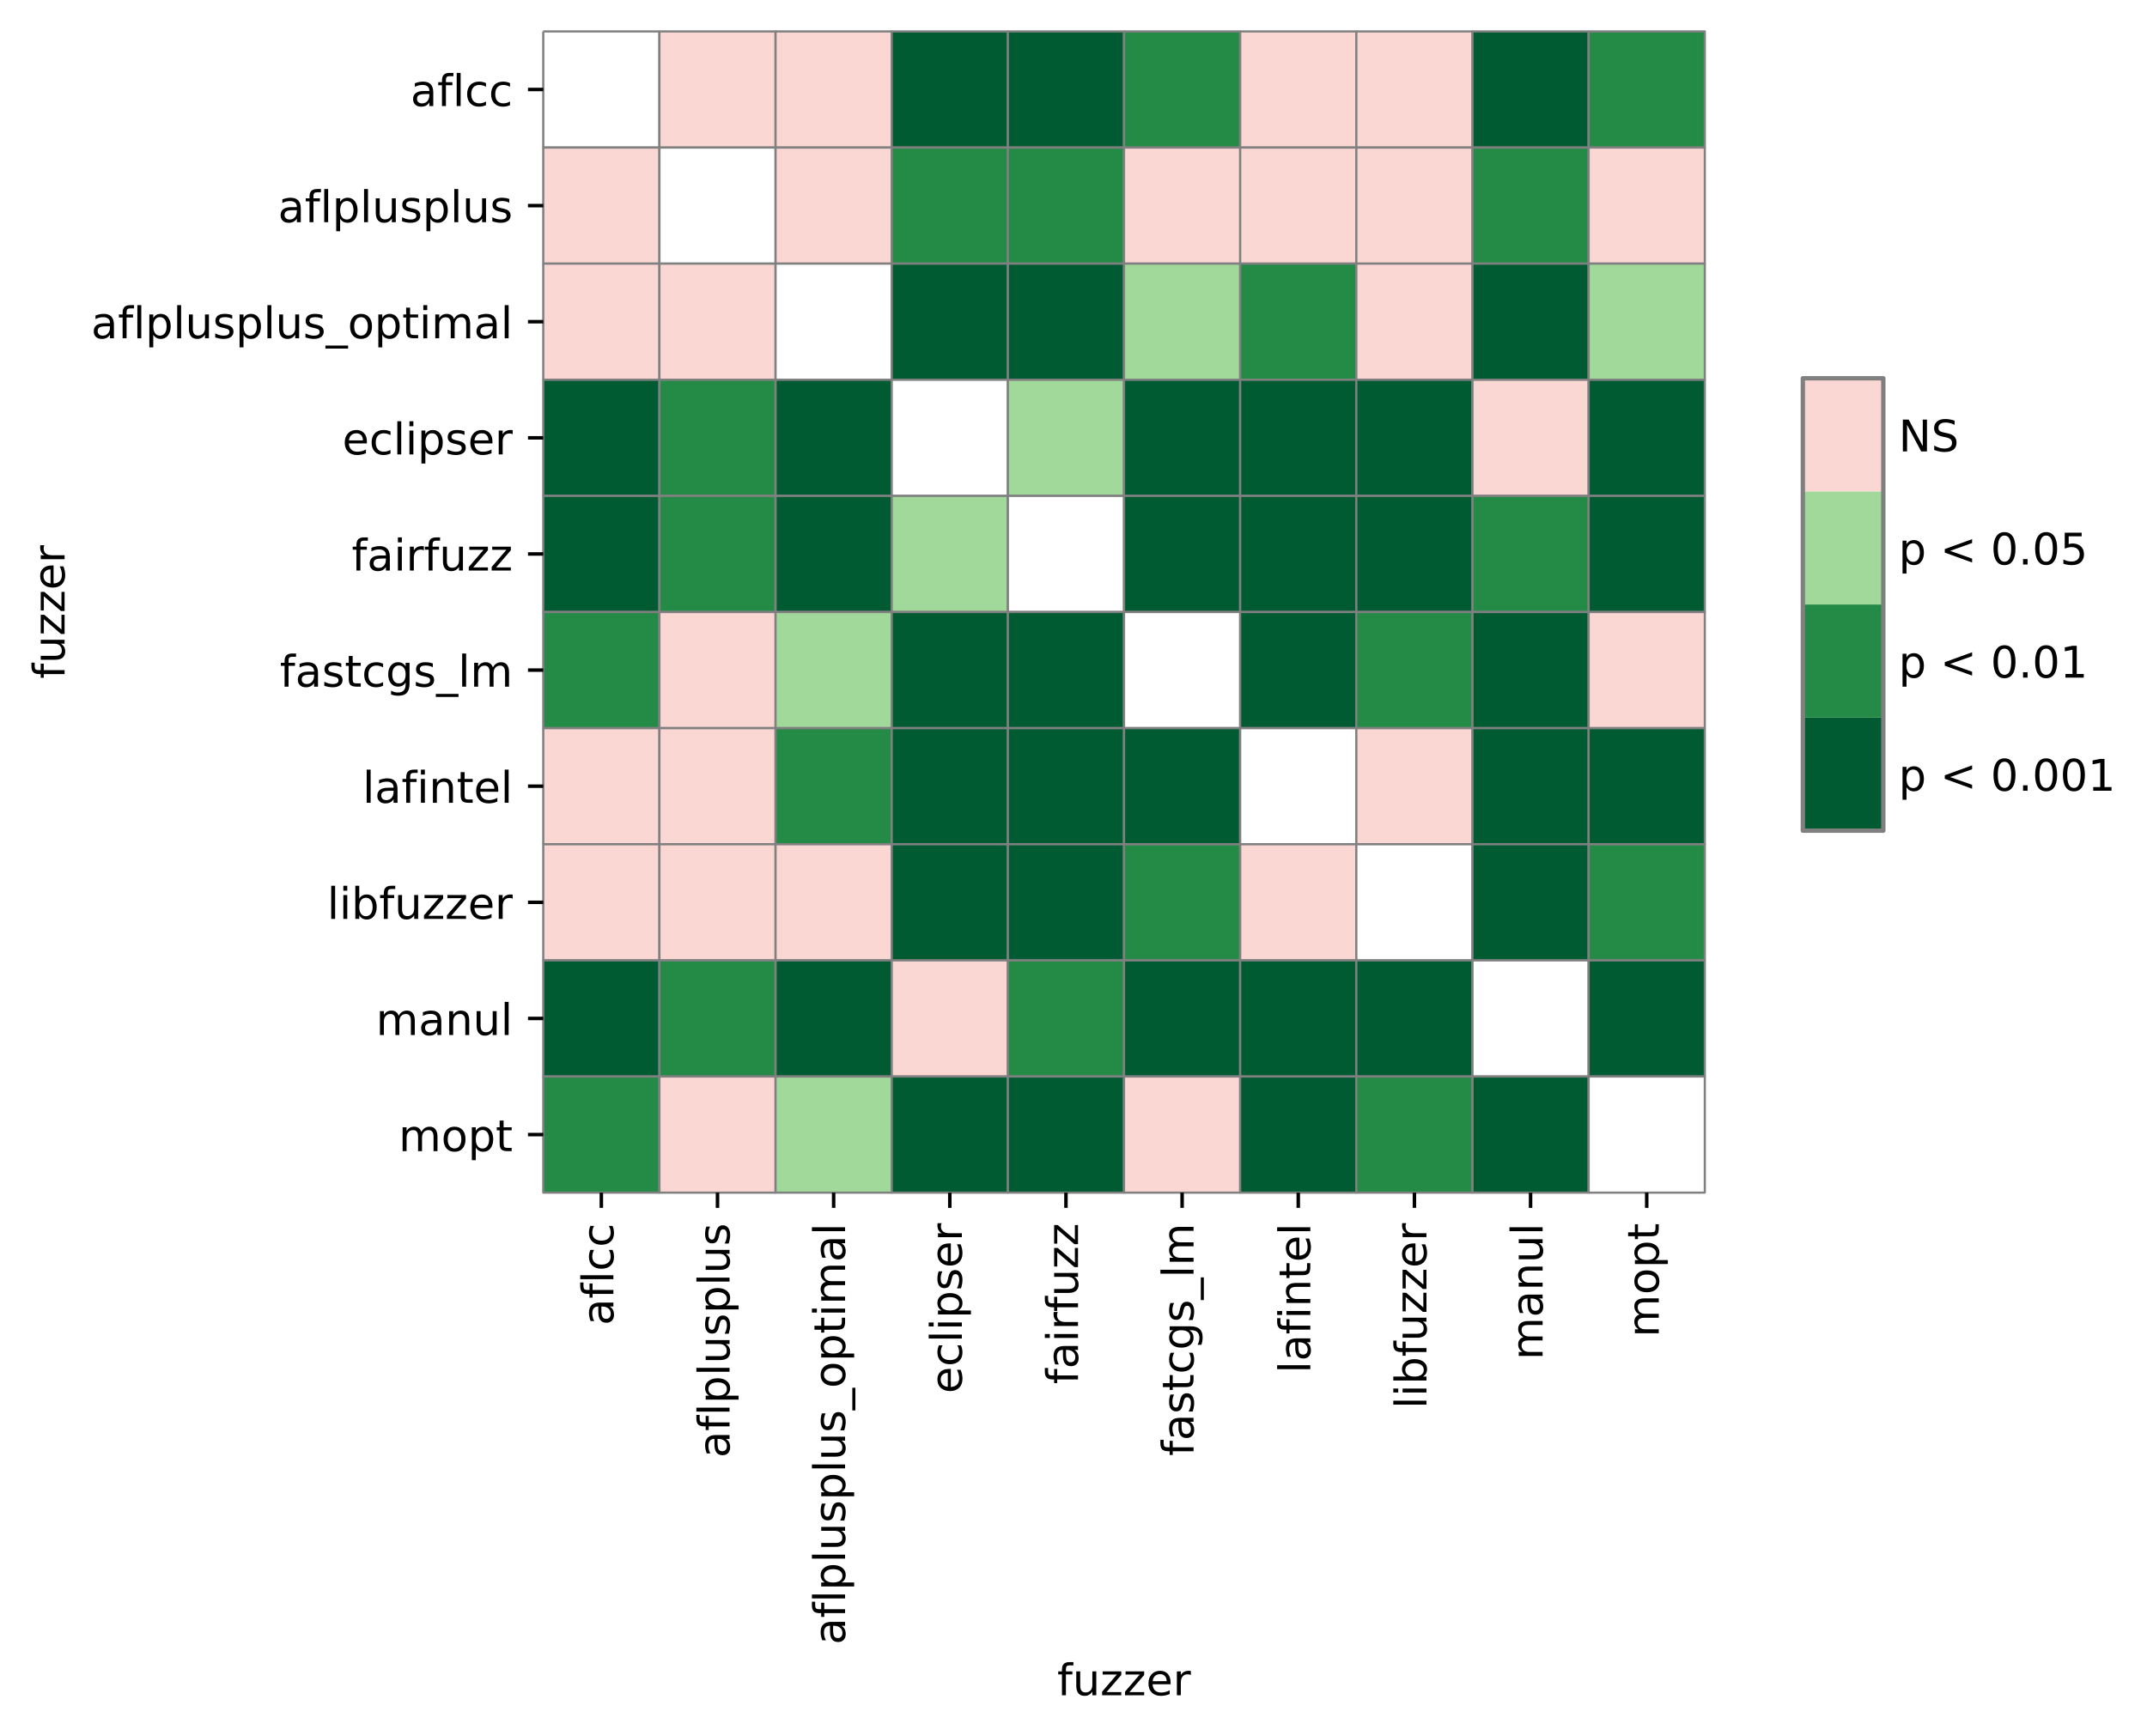 <?xml version="1.0" encoding="utf-8" standalone="no"?>
<!DOCTYPE svg PUBLIC "-//W3C//DTD SVG 1.1//EN"
  "http://www.w3.org/Graphics/SVG/1.1/DTD/svg11.dtd">
<!-- Created with matplotlib (https://matplotlib.org/) -->
<svg height="397.776pt" version="1.1" viewBox="0 0 491.885 397.776" width="491.885pt" xmlns="http://www.w3.org/2000/svg" xmlns:xlink="http://www.w3.org/1999/xlink">
 <defs>
  <style type="text/css">*{stroke-linecap:butt;stroke-linejoin:round;}</style>
 </defs>
 <g id="figure_1">
  <g id="patch_1">
   <path d="M 0 397.776 
L 491.885 397.776 
L 491.885 0 
L 0 0 
z
" style="fill:#ffffff;"/>
  </g>
  <g id="axes_1">
   <g id="patch_2">
    <path d="M 124.464 273.312 
L 390.576 273.312 
L 390.576 7.2 
L 124.464 7.2 
z
" style="fill:#ffffff;"/>
   </g>
   <g id="QuadMesh_1">
    <path d="M 124.464 7.2 
L 151.075 7.2 
L 151.075 33.811 
L 124.464 33.811 
L 124.464 7.2 
" style="fill:#ffffff;stroke:#808080;stroke-width:0.5;"/>
    <path d="M 151.075 7.2 
L 177.686 7.2 
L 177.686 33.811 
L 151.075 33.811 
L 151.075 7.2 
" style="fill:#fbd7d4;stroke:#808080;stroke-width:0.5;"/>
    <path d="M 177.686 7.2 
L 204.298 7.2 
L 204.298 33.811 
L 177.686 33.811 
L 177.686 7.2 
" style="fill:#fbd7d4;stroke:#808080;stroke-width:0.5;"/>
    <path d="M 204.298 7.2 
L 230.909 7.2 
L 230.909 33.811 
L 204.298 33.811 
L 204.298 7.2 
" style="fill:#005a32;stroke:#808080;stroke-width:0.5;"/>
    <path d="M 230.909 7.2 
L 257.52 7.2 
L 257.52 33.811 
L 230.909 33.811 
L 230.909 7.2 
" style="fill:#005a32;stroke:#808080;stroke-width:0.5;"/>
    <path d="M 257.52 7.2 
L 284.131 7.2 
L 284.131 33.811 
L 257.52 33.811 
L 257.52 7.2 
" style="fill:#238b45;stroke:#808080;stroke-width:0.5;"/>
    <path d="M 284.131 7.2 
L 310.742 7.2 
L 310.742 33.811 
L 284.131 33.811 
L 284.131 7.2 
" style="fill:#fbd7d4;stroke:#808080;stroke-width:0.5;"/>
    <path d="M 310.742 7.2 
L 337.354 7.2 
L 337.354 33.811 
L 310.742 33.811 
L 310.742 7.2 
" style="fill:#fbd7d4;stroke:#808080;stroke-width:0.5;"/>
    <path d="M 337.354 7.2 
L 363.965 7.2 
L 363.965 33.811 
L 337.354 33.811 
L 337.354 7.2 
" style="fill:#005a32;stroke:#808080;stroke-width:0.5;"/>
    <path d="M 363.965 7.2 
L 390.576 7.2 
L 390.576 33.811 
L 363.965 33.811 
L 363.965 7.2 
" style="fill:#238b45;stroke:#808080;stroke-width:0.5;"/>
    <path d="M 124.464 33.811 
L 151.075 33.811 
L 151.075 60.422 
L 124.464 60.422 
L 124.464 33.811 
" style="fill:#fbd7d4;stroke:#808080;stroke-width:0.5;"/>
    <path d="M 151.075 33.811 
L 177.686 33.811 
L 177.686 60.422 
L 151.075 60.422 
L 151.075 33.811 
" style="fill:#ffffff;stroke:#808080;stroke-width:0.5;"/>
    <path d="M 177.686 33.811 
L 204.298 33.811 
L 204.298 60.422 
L 177.686 60.422 
L 177.686 33.811 
" style="fill:#fbd7d4;stroke:#808080;stroke-width:0.5;"/>
    <path d="M 204.298 33.811 
L 230.909 33.811 
L 230.909 60.422 
L 204.298 60.422 
L 204.298 33.811 
" style="fill:#238b45;stroke:#808080;stroke-width:0.5;"/>
    <path d="M 230.909 33.811 
L 257.52 33.811 
L 257.52 60.422 
L 230.909 60.422 
L 230.909 33.811 
" style="fill:#238b45;stroke:#808080;stroke-width:0.5;"/>
    <path d="M 257.52 33.811 
L 284.131 33.811 
L 284.131 60.422 
L 257.52 60.422 
L 257.52 33.811 
" style="fill:#fbd7d4;stroke:#808080;stroke-width:0.5;"/>
    <path d="M 284.131 33.811 
L 310.742 33.811 
L 310.742 60.422 
L 284.131 60.422 
L 284.131 33.811 
" style="fill:#fbd7d4;stroke:#808080;stroke-width:0.5;"/>
    <path d="M 310.742 33.811 
L 337.354 33.811 
L 337.354 60.422 
L 310.742 60.422 
L 310.742 33.811 
" style="fill:#fbd7d4;stroke:#808080;stroke-width:0.5;"/>
    <path d="M 337.354 33.811 
L 363.965 33.811 
L 363.965 60.422 
L 337.354 60.422 
L 337.354 33.811 
" style="fill:#238b45;stroke:#808080;stroke-width:0.5;"/>
    <path d="M 363.965 33.811 
L 390.576 33.811 
L 390.576 60.422 
L 363.965 60.422 
L 363.965 33.811 
" style="fill:#fbd7d4;stroke:#808080;stroke-width:0.5;"/>
    <path d="M 124.464 60.422 
L 151.075 60.422 
L 151.075 87.034 
L 124.464 87.034 
L 124.464 60.422 
" style="fill:#fbd7d4;stroke:#808080;stroke-width:0.5;"/>
    <path d="M 151.075 60.422 
L 177.686 60.422 
L 177.686 87.034 
L 151.075 87.034 
L 151.075 60.422 
" style="fill:#fbd7d4;stroke:#808080;stroke-width:0.5;"/>
    <path d="M 177.686 60.422 
L 204.298 60.422 
L 204.298 87.034 
L 177.686 87.034 
L 177.686 60.422 
" style="fill:#ffffff;stroke:#808080;stroke-width:0.5;"/>
    <path d="M 204.298 60.422 
L 230.909 60.422 
L 230.909 87.034 
L 204.298 87.034 
L 204.298 60.422 
" style="fill:#005a32;stroke:#808080;stroke-width:0.5;"/>
    <path d="M 230.909 60.422 
L 257.52 60.422 
L 257.52 87.034 
L 230.909 87.034 
L 230.909 60.422 
" style="fill:#005a32;stroke:#808080;stroke-width:0.5;"/>
    <path d="M 257.52 60.422 
L 284.131 60.422 
L 284.131 87.034 
L 257.52 87.034 
L 257.52 60.422 
" style="fill:#a1d99b;stroke:#808080;stroke-width:0.5;"/>
    <path d="M 284.131 60.422 
L 310.742 60.422 
L 310.742 87.034 
L 284.131 87.034 
L 284.131 60.422 
" style="fill:#238b45;stroke:#808080;stroke-width:0.5;"/>
    <path d="M 310.742 60.422 
L 337.354 60.422 
L 337.354 87.034 
L 310.742 87.034 
L 310.742 60.422 
" style="fill:#fbd7d4;stroke:#808080;stroke-width:0.5;"/>
    <path d="M 337.354 60.422 
L 363.965 60.422 
L 363.965 87.034 
L 337.354 87.034 
L 337.354 60.422 
" style="fill:#005a32;stroke:#808080;stroke-width:0.5;"/>
    <path d="M 363.965 60.422 
L 390.576 60.422 
L 390.576 87.034 
L 363.965 87.034 
L 363.965 60.422 
" style="fill:#a1d99b;stroke:#808080;stroke-width:0.5;"/>
    <path d="M 124.464 87.034 
L 151.075 87.034 
L 151.075 113.645 
L 124.464 113.645 
L 124.464 87.034 
" style="fill:#005a32;stroke:#808080;stroke-width:0.5;"/>
    <path d="M 151.075 87.034 
L 177.686 87.034 
L 177.686 113.645 
L 151.075 113.645 
L 151.075 87.034 
" style="fill:#238b45;stroke:#808080;stroke-width:0.5;"/>
    <path d="M 177.686 87.034 
L 204.298 87.034 
L 204.298 113.645 
L 177.686 113.645 
L 177.686 87.034 
" style="fill:#005a32;stroke:#808080;stroke-width:0.5;"/>
    <path d="M 204.298 87.034 
L 230.909 87.034 
L 230.909 113.645 
L 204.298 113.645 
L 204.298 87.034 
" style="fill:#ffffff;stroke:#808080;stroke-width:0.5;"/>
    <path d="M 230.909 87.034 
L 257.52 87.034 
L 257.52 113.645 
L 230.909 113.645 
L 230.909 87.034 
" style="fill:#a1d99b;stroke:#808080;stroke-width:0.5;"/>
    <path d="M 257.52 87.034 
L 284.131 87.034 
L 284.131 113.645 
L 257.52 113.645 
L 257.52 87.034 
" style="fill:#005a32;stroke:#808080;stroke-width:0.5;"/>
    <path d="M 284.131 87.034 
L 310.742 87.034 
L 310.742 113.645 
L 284.131 113.645 
L 284.131 87.034 
" style="fill:#005a32;stroke:#808080;stroke-width:0.5;"/>
    <path d="M 310.742 87.034 
L 337.354 87.034 
L 337.354 113.645 
L 310.742 113.645 
L 310.742 87.034 
" style="fill:#005a32;stroke:#808080;stroke-width:0.5;"/>
    <path d="M 337.354 87.034 
L 363.965 87.034 
L 363.965 113.645 
L 337.354 113.645 
L 337.354 87.034 
" style="fill:#fbd7d4;stroke:#808080;stroke-width:0.5;"/>
    <path d="M 363.965 87.034 
L 390.576 87.034 
L 390.576 113.645 
L 363.965 113.645 
L 363.965 87.034 
" style="fill:#005a32;stroke:#808080;stroke-width:0.5;"/>
    <path d="M 124.464 113.645 
L 151.075 113.645 
L 151.075 140.256 
L 124.464 140.256 
L 124.464 113.645 
" style="fill:#005a32;stroke:#808080;stroke-width:0.5;"/>
    <path d="M 151.075 113.645 
L 177.686 113.645 
L 177.686 140.256 
L 151.075 140.256 
L 151.075 113.645 
" style="fill:#238b45;stroke:#808080;stroke-width:0.5;"/>
    <path d="M 177.686 113.645 
L 204.298 113.645 
L 204.298 140.256 
L 177.686 140.256 
L 177.686 113.645 
" style="fill:#005a32;stroke:#808080;stroke-width:0.5;"/>
    <path d="M 204.298 113.645 
L 230.909 113.645 
L 230.909 140.256 
L 204.298 140.256 
L 204.298 113.645 
" style="fill:#a1d99b;stroke:#808080;stroke-width:0.5;"/>
    <path d="M 230.909 113.645 
L 257.52 113.645 
L 257.52 140.256 
L 230.909 140.256 
L 230.909 113.645 
" style="fill:#ffffff;stroke:#808080;stroke-width:0.5;"/>
    <path d="M 257.52 113.645 
L 284.131 113.645 
L 284.131 140.256 
L 257.52 140.256 
L 257.52 113.645 
" style="fill:#005a32;stroke:#808080;stroke-width:0.5;"/>
    <path d="M 284.131 113.645 
L 310.742 113.645 
L 310.742 140.256 
L 284.131 140.256 
L 284.131 113.645 
" style="fill:#005a32;stroke:#808080;stroke-width:0.5;"/>
    <path d="M 310.742 113.645 
L 337.354 113.645 
L 337.354 140.256 
L 310.742 140.256 
L 310.742 113.645 
" style="fill:#005a32;stroke:#808080;stroke-width:0.5;"/>
    <path d="M 337.354 113.645 
L 363.965 113.645 
L 363.965 140.256 
L 337.354 140.256 
L 337.354 113.645 
" style="fill:#238b45;stroke:#808080;stroke-width:0.5;"/>
    <path d="M 363.965 113.645 
L 390.576 113.645 
L 390.576 140.256 
L 363.965 140.256 
L 363.965 113.645 
" style="fill:#005a32;stroke:#808080;stroke-width:0.5;"/>
    <path d="M 124.464 140.256 
L 151.075 140.256 
L 151.075 166.867 
L 124.464 166.867 
L 124.464 140.256 
" style="fill:#238b45;stroke:#808080;stroke-width:0.5;"/>
    <path d="M 151.075 140.256 
L 177.686 140.256 
L 177.686 166.867 
L 151.075 166.867 
L 151.075 140.256 
" style="fill:#fbd7d4;stroke:#808080;stroke-width:0.5;"/>
    <path d="M 177.686 140.256 
L 204.298 140.256 
L 204.298 166.867 
L 177.686 166.867 
L 177.686 140.256 
" style="fill:#a1d99b;stroke:#808080;stroke-width:0.5;"/>
    <path d="M 204.298 140.256 
L 230.909 140.256 
L 230.909 166.867 
L 204.298 166.867 
L 204.298 140.256 
" style="fill:#005a32;stroke:#808080;stroke-width:0.5;"/>
    <path d="M 230.909 140.256 
L 257.52 140.256 
L 257.52 166.867 
L 230.909 166.867 
L 230.909 140.256 
" style="fill:#005a32;stroke:#808080;stroke-width:0.5;"/>
    <path d="M 257.52 140.256 
L 284.131 140.256 
L 284.131 166.867 
L 257.52 166.867 
L 257.52 140.256 
" style="fill:#ffffff;stroke:#808080;stroke-width:0.5;"/>
    <path d="M 284.131 140.256 
L 310.742 140.256 
L 310.742 166.867 
L 284.131 166.867 
L 284.131 140.256 
" style="fill:#005a32;stroke:#808080;stroke-width:0.5;"/>
    <path d="M 310.742 140.256 
L 337.354 140.256 
L 337.354 166.867 
L 310.742 166.867 
L 310.742 140.256 
" style="fill:#238b45;stroke:#808080;stroke-width:0.5;"/>
    <path d="M 337.354 140.256 
L 363.965 140.256 
L 363.965 166.867 
L 337.354 166.867 
L 337.354 140.256 
" style="fill:#005a32;stroke:#808080;stroke-width:0.5;"/>
    <path d="M 363.965 140.256 
L 390.576 140.256 
L 390.576 166.867 
L 363.965 166.867 
L 363.965 140.256 
" style="fill:#fbd7d4;stroke:#808080;stroke-width:0.5;"/>
    <path d="M 124.464 166.867 
L 151.075 166.867 
L 151.075 193.478 
L 124.464 193.478 
L 124.464 166.867 
" style="fill:#fbd7d4;stroke:#808080;stroke-width:0.5;"/>
    <path d="M 151.075 166.867 
L 177.686 166.867 
L 177.686 193.478 
L 151.075 193.478 
L 151.075 166.867 
" style="fill:#fbd7d4;stroke:#808080;stroke-width:0.5;"/>
    <path d="M 177.686 166.867 
L 204.298 166.867 
L 204.298 193.478 
L 177.686 193.478 
L 177.686 166.867 
" style="fill:#238b45;stroke:#808080;stroke-width:0.5;"/>
    <path d="M 204.298 166.867 
L 230.909 166.867 
L 230.909 193.478 
L 204.298 193.478 
L 204.298 166.867 
" style="fill:#005a32;stroke:#808080;stroke-width:0.5;"/>
    <path d="M 230.909 166.867 
L 257.52 166.867 
L 257.52 193.478 
L 230.909 193.478 
L 230.909 166.867 
" style="fill:#005a32;stroke:#808080;stroke-width:0.5;"/>
    <path d="M 257.52 166.867 
L 284.131 166.867 
L 284.131 193.478 
L 257.52 193.478 
L 257.52 166.867 
" style="fill:#005a32;stroke:#808080;stroke-width:0.5;"/>
    <path d="M 284.131 166.867 
L 310.742 166.867 
L 310.742 193.478 
L 284.131 193.478 
L 284.131 166.867 
" style="fill:#ffffff;stroke:#808080;stroke-width:0.5;"/>
    <path d="M 310.742 166.867 
L 337.354 166.867 
L 337.354 193.478 
L 310.742 193.478 
L 310.742 166.867 
" style="fill:#fbd7d4;stroke:#808080;stroke-width:0.5;"/>
    <path d="M 337.354 166.867 
L 363.965 166.867 
L 363.965 193.478 
L 337.354 193.478 
L 337.354 166.867 
" style="fill:#005a32;stroke:#808080;stroke-width:0.5;"/>
    <path d="M 363.965 166.867 
L 390.576 166.867 
L 390.576 193.478 
L 363.965 193.478 
L 363.965 166.867 
" style="fill:#005a32;stroke:#808080;stroke-width:0.5;"/>
    <path d="M 124.464 193.478 
L 151.075 193.478 
L 151.075 220.09 
L 124.464 220.09 
L 124.464 193.478 
" style="fill:#fbd7d4;stroke:#808080;stroke-width:0.5;"/>
    <path d="M 151.075 193.478 
L 177.686 193.478 
L 177.686 220.09 
L 151.075 220.09 
L 151.075 193.478 
" style="fill:#fbd7d4;stroke:#808080;stroke-width:0.5;"/>
    <path d="M 177.686 193.478 
L 204.298 193.478 
L 204.298 220.09 
L 177.686 220.09 
L 177.686 193.478 
" style="fill:#fbd7d4;stroke:#808080;stroke-width:0.5;"/>
    <path d="M 204.298 193.478 
L 230.909 193.478 
L 230.909 220.09 
L 204.298 220.09 
L 204.298 193.478 
" style="fill:#005a32;stroke:#808080;stroke-width:0.5;"/>
    <path d="M 230.909 193.478 
L 257.52 193.478 
L 257.52 220.09 
L 230.909 220.09 
L 230.909 193.478 
" style="fill:#005a32;stroke:#808080;stroke-width:0.5;"/>
    <path d="M 257.52 193.478 
L 284.131 193.478 
L 284.131 220.09 
L 257.52 220.09 
L 257.52 193.478 
" style="fill:#238b45;stroke:#808080;stroke-width:0.5;"/>
    <path d="M 284.131 193.478 
L 310.742 193.478 
L 310.742 220.09 
L 284.131 220.09 
L 284.131 193.478 
" style="fill:#fbd7d4;stroke:#808080;stroke-width:0.5;"/>
    <path d="M 310.742 193.478 
L 337.354 193.478 
L 337.354 220.09 
L 310.742 220.09 
L 310.742 193.478 
" style="fill:#ffffff;stroke:#808080;stroke-width:0.5;"/>
    <path d="M 337.354 193.478 
L 363.965 193.478 
L 363.965 220.09 
L 337.354 220.09 
L 337.354 193.478 
" style="fill:#005a32;stroke:#808080;stroke-width:0.5;"/>
    <path d="M 363.965 193.478 
L 390.576 193.478 
L 390.576 220.09 
L 363.965 220.09 
L 363.965 193.478 
" style="fill:#238b45;stroke:#808080;stroke-width:0.5;"/>
    <path d="M 124.464 220.09 
L 151.075 220.09 
L 151.075 246.701 
L 124.464 246.701 
L 124.464 220.09 
" style="fill:#005a32;stroke:#808080;stroke-width:0.5;"/>
    <path d="M 151.075 220.09 
L 177.686 220.09 
L 177.686 246.701 
L 151.075 246.701 
L 151.075 220.09 
" style="fill:#238b45;stroke:#808080;stroke-width:0.5;"/>
    <path d="M 177.686 220.09 
L 204.298 220.09 
L 204.298 246.701 
L 177.686 246.701 
L 177.686 220.09 
" style="fill:#005a32;stroke:#808080;stroke-width:0.5;"/>
    <path d="M 204.298 220.09 
L 230.909 220.09 
L 230.909 246.701 
L 204.298 246.701 
L 204.298 220.09 
" style="fill:#fbd7d4;stroke:#808080;stroke-width:0.5;"/>
    <path d="M 230.909 220.09 
L 257.52 220.09 
L 257.52 246.701 
L 230.909 246.701 
L 230.909 220.09 
" style="fill:#238b45;stroke:#808080;stroke-width:0.5;"/>
    <path d="M 257.52 220.09 
L 284.131 220.09 
L 284.131 246.701 
L 257.52 246.701 
L 257.52 220.09 
" style="fill:#005a32;stroke:#808080;stroke-width:0.5;"/>
    <path d="M 284.131 220.09 
L 310.742 220.09 
L 310.742 246.701 
L 284.131 246.701 
L 284.131 220.09 
" style="fill:#005a32;stroke:#808080;stroke-width:0.5;"/>
    <path d="M 310.742 220.09 
L 337.354 220.09 
L 337.354 246.701 
L 310.742 246.701 
L 310.742 220.09 
" style="fill:#005a32;stroke:#808080;stroke-width:0.5;"/>
    <path d="M 337.354 220.09 
L 363.965 220.09 
L 363.965 246.701 
L 337.354 246.701 
L 337.354 220.09 
" style="fill:#ffffff;stroke:#808080;stroke-width:0.5;"/>
    <path d="M 363.965 220.09 
L 390.576 220.09 
L 390.576 246.701 
L 363.965 246.701 
L 363.965 220.09 
" style="fill:#005a32;stroke:#808080;stroke-width:0.5;"/>
    <path d="M 124.464 246.701 
L 151.075 246.701 
L 151.075 273.312 
L 124.464 273.312 
L 124.464 246.701 
" style="fill:#238b45;stroke:#808080;stroke-width:0.5;"/>
    <path d="M 151.075 246.701 
L 177.686 246.701 
L 177.686 273.312 
L 151.075 273.312 
L 151.075 246.701 
" style="fill:#fbd7d4;stroke:#808080;stroke-width:0.5;"/>
    <path d="M 177.686 246.701 
L 204.298 246.701 
L 204.298 273.312 
L 177.686 273.312 
L 177.686 246.701 
" style="fill:#a1d99b;stroke:#808080;stroke-width:0.5;"/>
    <path d="M 204.298 246.701 
L 230.909 246.701 
L 230.909 273.312 
L 204.298 273.312 
L 204.298 246.701 
" style="fill:#005a32;stroke:#808080;stroke-width:0.5;"/>
    <path d="M 230.909 246.701 
L 257.52 246.701 
L 257.52 273.312 
L 230.909 273.312 
L 230.909 246.701 
" style="fill:#005a32;stroke:#808080;stroke-width:0.5;"/>
    <path d="M 257.52 246.701 
L 284.131 246.701 
L 284.131 273.312 
L 257.52 273.312 
L 257.52 246.701 
" style="fill:#fbd7d4;stroke:#808080;stroke-width:0.5;"/>
    <path d="M 284.131 246.701 
L 310.742 246.701 
L 310.742 273.312 
L 284.131 273.312 
L 284.131 246.701 
" style="fill:#005a32;stroke:#808080;stroke-width:0.5;"/>
    <path d="M 310.742 246.701 
L 337.354 246.701 
L 337.354 273.312 
L 310.742 273.312 
L 310.742 246.701 
" style="fill:#238b45;stroke:#808080;stroke-width:0.5;"/>
    <path d="M 337.354 246.701 
L 363.965 246.701 
L 363.965 273.312 
L 337.354 273.312 
L 337.354 246.701 
" style="fill:#005a32;stroke:#808080;stroke-width:0.5;"/>
    <path d="M 363.965 246.701 
L 390.576 246.701 
L 390.576 273.312 
L 363.965 273.312 
L 363.965 246.701 
" style="fill:#ffffff;stroke:#808080;stroke-width:0.5;"/>
   </g>
   <g id="matplotlib.axis_1">
    <g id="xtick_1">
     <g id="line2d_1">
      <defs>
       <path d="M 0 0 
L 0 3.5 
" id="m77eb8ccab7" style="stroke:#000000;stroke-width:0.8;"/>
      </defs>
      <g>
       <use style="stroke:#000000;stroke-width:0.8;" x="137.77" xlink:href="#m77eb8ccab7" y="273.312"/>
      </g>
     </g>
     <g id="text_1">
      <!-- aflcc -->
      <g transform="translate(140.529 303.735)rotate(-90)scale(0.1 -0.1)">
       <defs>
        <path d="M 34.281 27.484 
Q 23.391 27.484 19.188 25 
Q 14.984 22.516 14.984 16.5 
Q 14.984 11.719 18.141 8.906 
Q 21.297 6.109 26.703 6.109 
Q 34.188 6.109 38.703 11.406 
Q 43.219 16.703 43.219 25.484 
L 43.219 27.484 
z
M 52.203 31.203 
L 52.203 0 
L 43.219 0 
L 43.219 8.297 
Q 40.141 3.328 35.547 0.953 
Q 30.953 -1.422 24.312 -1.422 
Q 15.922 -1.422 10.953 3.297 
Q 6 8.016 6 15.922 
Q 6 25.141 12.172 29.828 
Q 18.359 34.516 30.609 34.516 
L 43.219 34.516 
L 43.219 35.406 
Q 43.219 41.609 39.141 45 
Q 35.062 48.391 27.688 48.391 
Q 23 48.391 18.547 47.266 
Q 14.109 46.141 10.016 43.891 
L 10.016 52.203 
Q 14.938 54.109 19.578 55.047 
Q 24.219 56 28.609 56 
Q 40.484 56 46.344 49.844 
Q 52.203 43.703 52.203 31.203 
z
" id="DejaVuSans-97"/>
        <path d="M 37.109 75.984 
L 37.109 68.5 
L 28.516 68.5 
Q 23.688 68.5 21.797 66.547 
Q 19.922 64.594 19.922 59.516 
L 19.922 54.688 
L 34.719 54.688 
L 34.719 47.703 
L 19.922 47.703 
L 19.922 0 
L 10.891 0 
L 10.891 47.703 
L 2.297 47.703 
L 2.297 54.688 
L 10.891 54.688 
L 10.891 58.5 
Q 10.891 67.625 15.141 71.797 
Q 19.391 75.984 28.609 75.984 
z
" id="DejaVuSans-102"/>
        <path d="M 9.422 75.984 
L 18.406 75.984 
L 18.406 0 
L 9.422 0 
z
" id="DejaVuSans-108"/>
        <path d="M 48.781 52.594 
L 48.781 44.188 
Q 44.969 46.297 41.141 47.344 
Q 37.312 48.391 33.406 48.391 
Q 24.656 48.391 19.812 42.844 
Q 14.984 37.312 14.984 27.297 
Q 14.984 17.281 19.812 11.734 
Q 24.656 6.203 33.406 6.203 
Q 37.312 6.203 41.141 7.25 
Q 44.969 8.297 48.781 10.406 
L 48.781 2.094 
Q 45.016 0.344 40.984 -0.531 
Q 36.969 -1.422 32.422 -1.422 
Q 20.062 -1.422 12.781 6.344 
Q 5.516 14.109 5.516 27.297 
Q 5.516 40.672 12.859 48.328 
Q 20.219 56 33.016 56 
Q 37.156 56 41.109 55.141 
Q 45.062 54.297 48.781 52.594 
z
" id="DejaVuSans-99"/>
       </defs>
       <use xlink:href="#DejaVuSans-97"/>
       <use x="61.279" xlink:href="#DejaVuSans-102"/>
       <use x="96.484" xlink:href="#DejaVuSans-108"/>
       <use x="124.268" xlink:href="#DejaVuSans-99"/>
       <use x="179.248" xlink:href="#DejaVuSans-99"/>
      </g>
     </g>
    </g>
    <g id="xtick_2">
     <g id="line2d_2">
      <g>
       <use style="stroke:#000000;stroke-width:0.8;" x="164.381" xlink:href="#m77eb8ccab7" y="273.312"/>
      </g>
     </g>
     <g id="text_2">
      <!-- aflplusplus -->
      <g transform="translate(167.14 334.085)rotate(-90)scale(0.1 -0.1)">
       <defs>
        <path d="M 18.109 8.203 
L 18.109 -20.797 
L 9.078 -20.797 
L 9.078 54.688 
L 18.109 54.688 
L 18.109 46.391 
Q 20.953 51.266 25.266 53.625 
Q 29.594 56 35.594 56 
Q 45.562 56 51.781 48.094 
Q 58.016 40.188 58.016 27.297 
Q 58.016 14.406 51.781 6.484 
Q 45.562 -1.422 35.594 -1.422 
Q 29.594 -1.422 25.266 0.953 
Q 20.953 3.328 18.109 8.203 
z
M 48.688 27.297 
Q 48.688 37.203 44.609 42.844 
Q 40.531 48.484 33.406 48.484 
Q 26.266 48.484 22.188 42.844 
Q 18.109 37.203 18.109 27.297 
Q 18.109 17.391 22.188 11.75 
Q 26.266 6.109 33.406 6.109 
Q 40.531 6.109 44.609 11.75 
Q 48.688 17.391 48.688 27.297 
z
" id="DejaVuSans-112"/>
        <path d="M 8.5 21.578 
L 8.5 54.688 
L 17.484 54.688 
L 17.484 21.922 
Q 17.484 14.156 20.5 10.266 
Q 23.531 6.391 29.594 6.391 
Q 36.859 6.391 41.078 11.031 
Q 45.312 15.672 45.312 23.688 
L 45.312 54.688 
L 54.297 54.688 
L 54.297 0 
L 45.312 0 
L 45.312 8.406 
Q 42.047 3.422 37.719 1 
Q 33.406 -1.422 27.688 -1.422 
Q 18.266 -1.422 13.375 4.438 
Q 8.5 10.297 8.5 21.578 
z
M 31.109 56 
z
" id="DejaVuSans-117"/>
        <path d="M 44.281 53.078 
L 44.281 44.578 
Q 40.484 46.531 36.375 47.5 
Q 32.281 48.484 27.875 48.484 
Q 21.188 48.484 17.844 46.438 
Q 14.5 44.391 14.5 40.281 
Q 14.5 37.156 16.891 35.375 
Q 19.281 33.594 26.516 31.984 
L 29.594 31.297 
Q 39.156 29.25 43.188 25.516 
Q 47.219 21.781 47.219 15.094 
Q 47.219 7.469 41.188 3.016 
Q 35.156 -1.422 24.609 -1.422 
Q 20.219 -1.422 15.453 -0.562 
Q 10.688 0.297 5.422 2 
L 5.422 11.281 
Q 10.406 8.688 15.234 7.391 
Q 20.062 6.109 24.812 6.109 
Q 31.156 6.109 34.562 8.281 
Q 37.984 10.453 37.984 14.406 
Q 37.984 18.062 35.516 20.016 
Q 33.062 21.969 24.703 23.781 
L 21.578 24.516 
Q 13.234 26.266 9.516 29.906 
Q 5.812 33.547 5.812 39.891 
Q 5.812 47.609 11.281 51.797 
Q 16.75 56 26.812 56 
Q 31.781 56 36.172 55.266 
Q 40.578 54.547 44.281 53.078 
z
" id="DejaVuSans-115"/>
       </defs>
       <use xlink:href="#DejaVuSans-97"/>
       <use x="61.279" xlink:href="#DejaVuSans-102"/>
       <use x="96.484" xlink:href="#DejaVuSans-108"/>
       <use x="124.268" xlink:href="#DejaVuSans-112"/>
       <use x="187.744" xlink:href="#DejaVuSans-108"/>
       <use x="215.527" xlink:href="#DejaVuSans-117"/>
       <use x="278.906" xlink:href="#DejaVuSans-115"/>
       <use x="331.006" xlink:href="#DejaVuSans-112"/>
       <use x="394.482" xlink:href="#DejaVuSans-108"/>
       <use x="422.266" xlink:href="#DejaVuSans-117"/>
       <use x="485.645" xlink:href="#DejaVuSans-115"/>
      </g>
     </g>
    </g>
    <g id="xtick_3">
     <g id="line2d_3">
      <g>
       <use style="stroke:#000000;stroke-width:0.8;" x="190.992" xlink:href="#m77eb8ccab7" y="273.312"/>
      </g>
     </g>
     <g id="text_3">
      <!-- aflplusplus_optimal -->
      <g transform="translate(193.612 376.898)rotate(-90)scale(0.1 -0.1)">
       <defs>
        <path d="M 50.984 -16.609 
L 50.984 -23.578 
L -0.984 -23.578 
L -0.984 -16.609 
z
" id="DejaVuSans-95"/>
        <path d="M 30.609 48.391 
Q 23.391 48.391 19.188 42.75 
Q 14.984 37.109 14.984 27.297 
Q 14.984 17.484 19.156 11.844 
Q 23.344 6.203 30.609 6.203 
Q 37.797 6.203 41.984 11.859 
Q 46.188 17.531 46.188 27.297 
Q 46.188 37.016 41.984 42.703 
Q 37.797 48.391 30.609 48.391 
z
M 30.609 56 
Q 42.328 56 49.016 48.375 
Q 55.719 40.766 55.719 27.297 
Q 55.719 13.875 49.016 6.219 
Q 42.328 -1.422 30.609 -1.422 
Q 18.844 -1.422 12.172 6.219 
Q 5.516 13.875 5.516 27.297 
Q 5.516 40.766 12.172 48.375 
Q 18.844 56 30.609 56 
z
" id="DejaVuSans-111"/>
        <path d="M 18.312 70.219 
L 18.312 54.688 
L 36.812 54.688 
L 36.812 47.703 
L 18.312 47.703 
L 18.312 18.016 
Q 18.312 11.328 20.141 9.422 
Q 21.969 7.516 27.594 7.516 
L 36.812 7.516 
L 36.812 0 
L 27.594 0 
Q 17.188 0 13.234 3.875 
Q 9.281 7.766 9.281 18.016 
L 9.281 47.703 
L 2.688 47.703 
L 2.688 54.688 
L 9.281 54.688 
L 9.281 70.219 
z
" id="DejaVuSans-116"/>
        <path d="M 9.422 54.688 
L 18.406 54.688 
L 18.406 0 
L 9.422 0 
z
M 9.422 75.984 
L 18.406 75.984 
L 18.406 64.594 
L 9.422 64.594 
z
" id="DejaVuSans-105"/>
        <path d="M 52 44.188 
Q 55.375 50.25 60.062 53.125 
Q 64.75 56 71.094 56 
Q 79.641 56 84.281 50.016 
Q 88.922 44.047 88.922 33.016 
L 88.922 0 
L 79.891 0 
L 79.891 32.719 
Q 79.891 40.578 77.094 44.375 
Q 74.312 48.188 68.609 48.188 
Q 61.625 48.188 57.562 43.547 
Q 53.516 38.922 53.516 30.906 
L 53.516 0 
L 44.484 0 
L 44.484 32.719 
Q 44.484 40.625 41.703 44.406 
Q 38.922 48.188 33.109 48.188 
Q 26.219 48.188 22.156 43.531 
Q 18.109 38.875 18.109 30.906 
L 18.109 0 
L 9.078 0 
L 9.078 54.688 
L 18.109 54.688 
L 18.109 46.188 
Q 21.188 51.219 25.484 53.609 
Q 29.781 56 35.688 56 
Q 41.656 56 45.828 52.969 
Q 50 49.953 52 44.188 
z
" id="DejaVuSans-109"/>
       </defs>
       <use xlink:href="#DejaVuSans-97"/>
       <use x="61.279" xlink:href="#DejaVuSans-102"/>
       <use x="96.484" xlink:href="#DejaVuSans-108"/>
       <use x="124.268" xlink:href="#DejaVuSans-112"/>
       <use x="187.744" xlink:href="#DejaVuSans-108"/>
       <use x="215.527" xlink:href="#DejaVuSans-117"/>
       <use x="278.906" xlink:href="#DejaVuSans-115"/>
       <use x="331.006" xlink:href="#DejaVuSans-112"/>
       <use x="394.482" xlink:href="#DejaVuSans-108"/>
       <use x="422.266" xlink:href="#DejaVuSans-117"/>
       <use x="485.645" xlink:href="#DejaVuSans-115"/>
       <use x="537.744" xlink:href="#DejaVuSans-95"/>
       <use x="587.744" xlink:href="#DejaVuSans-111"/>
       <use x="648.926" xlink:href="#DejaVuSans-112"/>
       <use x="712.402" xlink:href="#DejaVuSans-116"/>
       <use x="751.611" xlink:href="#DejaVuSans-105"/>
       <use x="779.395" xlink:href="#DejaVuSans-109"/>
       <use x="876.807" xlink:href="#DejaVuSans-97"/>
       <use x="938.086" xlink:href="#DejaVuSans-108"/>
      </g>
     </g>
    </g>
    <g id="xtick_4">
     <g id="line2d_4">
      <g>
       <use style="stroke:#000000;stroke-width:0.8;" x="217.603" xlink:href="#m77eb8ccab7" y="273.312"/>
      </g>
     </g>
     <g id="text_4">
      <!-- eclipser -->
      <g transform="translate(220.363 319.342)rotate(-90)scale(0.1 -0.1)">
       <defs>
        <path d="M 56.203 29.594 
L 56.203 25.203 
L 14.891 25.203 
Q 15.484 15.922 20.484 11.062 
Q 25.484 6.203 34.422 6.203 
Q 39.594 6.203 44.453 7.469 
Q 49.312 8.734 54.109 11.281 
L 54.109 2.781 
Q 49.266 0.734 44.188 -0.344 
Q 39.109 -1.422 33.891 -1.422 
Q 20.797 -1.422 13.156 6.188 
Q 5.516 13.812 5.516 26.812 
Q 5.516 40.234 12.766 48.109 
Q 20.016 56 32.328 56 
Q 43.359 56 49.781 48.891 
Q 56.203 41.797 56.203 29.594 
z
M 47.219 32.234 
Q 47.125 39.594 43.094 43.984 
Q 39.062 48.391 32.422 48.391 
Q 24.906 48.391 20.391 44.141 
Q 15.875 39.891 15.188 32.172 
z
" id="DejaVuSans-101"/>
        <path d="M 41.109 46.297 
Q 39.594 47.172 37.812 47.578 
Q 36.031 48 33.891 48 
Q 26.266 48 22.188 43.047 
Q 18.109 38.094 18.109 28.812 
L 18.109 0 
L 9.078 0 
L 9.078 54.688 
L 18.109 54.688 
L 18.109 46.188 
Q 20.953 51.172 25.484 53.578 
Q 30.031 56 36.531 56 
Q 37.453 56 38.578 55.875 
Q 39.703 55.766 41.062 55.516 
z
" id="DejaVuSans-114"/>
       </defs>
       <use xlink:href="#DejaVuSans-101"/>
       <use x="61.523" xlink:href="#DejaVuSans-99"/>
       <use x="116.504" xlink:href="#DejaVuSans-108"/>
       <use x="144.287" xlink:href="#DejaVuSans-105"/>
       <use x="172.07" xlink:href="#DejaVuSans-112"/>
       <use x="235.547" xlink:href="#DejaVuSans-115"/>
       <use x="287.646" xlink:href="#DejaVuSans-101"/>
       <use x="349.17" xlink:href="#DejaVuSans-114"/>
      </g>
     </g>
    </g>
    <g id="xtick_5">
     <g id="line2d_5">
      <g>
       <use style="stroke:#000000;stroke-width:0.8;" x="244.214" xlink:href="#m77eb8ccab7" y="273.312"/>
      </g>
     </g>
     <g id="text_5">
      <!-- fairfuzz -->
      <g transform="translate(246.974 317.204)rotate(-90)scale(0.1 -0.1)">
       <defs>
        <path d="M 5.516 54.688 
L 48.188 54.688 
L 48.188 46.484 
L 14.406 7.172 
L 48.188 7.172 
L 48.188 0 
L 4.297 0 
L 4.297 8.203 
L 38.094 47.516 
L 5.516 47.516 
z
" id="DejaVuSans-122"/>
       </defs>
       <use xlink:href="#DejaVuSans-102"/>
       <use x="35.205" xlink:href="#DejaVuSans-97"/>
       <use x="96.484" xlink:href="#DejaVuSans-105"/>
       <use x="124.268" xlink:href="#DejaVuSans-114"/>
       <use x="165.381" xlink:href="#DejaVuSans-102"/>
       <use x="200.586" xlink:href="#DejaVuSans-117"/>
       <use x="263.965" xlink:href="#DejaVuSans-122"/>
       <use x="316.455" xlink:href="#DejaVuSans-122"/>
      </g>
     </g>
    </g>
    <g id="xtick_6">
     <g id="line2d_6">
      <g>
       <use style="stroke:#000000;stroke-width:0.8;" x="270.826" xlink:href="#m77eb8ccab7" y="273.312"/>
      </g>
     </g>
     <g id="text_6">
      <!-- fastcgs_lm -->
      <g transform="translate(273.446 333.665)rotate(-90)scale(0.1 -0.1)">
       <defs>
        <path d="M 45.406 27.984 
Q 45.406 37.75 41.375 43.109 
Q 37.359 48.484 30.078 48.484 
Q 22.859 48.484 18.828 43.109 
Q 14.797 37.75 14.797 27.984 
Q 14.797 18.266 18.828 12.891 
Q 22.859 7.516 30.078 7.516 
Q 37.359 7.516 41.375 12.891 
Q 45.406 18.266 45.406 27.984 
z
M 54.391 6.781 
Q 54.391 -7.172 48.188 -13.984 
Q 42 -20.797 29.203 -20.797 
Q 24.469 -20.797 20.266 -20.094 
Q 16.062 -19.391 12.109 -17.922 
L 12.109 -9.188 
Q 16.062 -11.328 19.922 -12.344 
Q 23.781 -13.375 27.781 -13.375 
Q 36.625 -13.375 41.016 -8.766 
Q 45.406 -4.156 45.406 5.172 
L 45.406 9.625 
Q 42.625 4.781 38.281 2.391 
Q 33.938 0 27.875 0 
Q 17.828 0 11.672 7.656 
Q 5.516 15.328 5.516 27.984 
Q 5.516 40.672 11.672 48.328 
Q 17.828 56 27.875 56 
Q 33.938 56 38.281 53.609 
Q 42.625 51.219 45.406 46.391 
L 45.406 54.688 
L 54.391 54.688 
z
" id="DejaVuSans-103"/>
       </defs>
       <use xlink:href="#DejaVuSans-102"/>
       <use x="35.205" xlink:href="#DejaVuSans-97"/>
       <use x="96.484" xlink:href="#DejaVuSans-115"/>
       <use x="148.584" xlink:href="#DejaVuSans-116"/>
       <use x="187.793" xlink:href="#DejaVuSans-99"/>
       <use x="242.773" xlink:href="#DejaVuSans-103"/>
       <use x="306.25" xlink:href="#DejaVuSans-115"/>
       <use x="358.35" xlink:href="#DejaVuSans-95"/>
       <use x="408.35" xlink:href="#DejaVuSans-108"/>
       <use x="436.133" xlink:href="#DejaVuSans-109"/>
      </g>
     </g>
    </g>
    <g id="xtick_7">
     <g id="line2d_7">
      <g>
       <use style="stroke:#000000;stroke-width:0.8;" x="297.437" xlink:href="#m77eb8ccab7" y="273.312"/>
      </g>
     </g>
     <g id="text_7">
      <!-- lafintel -->
      <g transform="translate(300.196 314.706)rotate(-90)scale(0.1 -0.1)">
       <defs>
        <path d="M 54.891 33.016 
L 54.891 0 
L 45.906 0 
L 45.906 32.719 
Q 45.906 40.484 42.875 44.328 
Q 39.844 48.188 33.797 48.188 
Q 26.516 48.188 22.312 43.547 
Q 18.109 38.922 18.109 30.906 
L 18.109 0 
L 9.078 0 
L 9.078 54.688 
L 18.109 54.688 
L 18.109 46.188 
Q 21.344 51.125 25.703 53.562 
Q 30.078 56 35.797 56 
Q 45.219 56 50.047 50.172 
Q 54.891 44.344 54.891 33.016 
z
" id="DejaVuSans-110"/>
       </defs>
       <use xlink:href="#DejaVuSans-108"/>
       <use x="27.783" xlink:href="#DejaVuSans-97"/>
       <use x="89.062" xlink:href="#DejaVuSans-102"/>
       <use x="124.268" xlink:href="#DejaVuSans-105"/>
       <use x="152.051" xlink:href="#DejaVuSans-110"/>
       <use x="215.43" xlink:href="#DejaVuSans-116"/>
       <use x="254.639" xlink:href="#DejaVuSans-101"/>
       <use x="316.162" xlink:href="#DejaVuSans-108"/>
      </g>
     </g>
    </g>
    <g id="xtick_8">
     <g id="line2d_8">
      <g>
       <use style="stroke:#000000;stroke-width:0.8;" x="324.048" xlink:href="#m77eb8ccab7" y="273.312"/>
      </g>
     </g>
     <g id="text_8">
      <!-- libfuzzer -->
      <g transform="translate(326.807 322.835)rotate(-90)scale(0.1 -0.1)">
       <defs>
        <path d="M 48.688 27.297 
Q 48.688 37.203 44.609 42.844 
Q 40.531 48.484 33.406 48.484 
Q 26.266 48.484 22.188 42.844 
Q 18.109 37.203 18.109 27.297 
Q 18.109 17.391 22.188 11.75 
Q 26.266 6.109 33.406 6.109 
Q 40.531 6.109 44.609 11.75 
Q 48.688 17.391 48.688 27.297 
z
M 18.109 46.391 
Q 20.953 51.266 25.266 53.625 
Q 29.594 56 35.594 56 
Q 45.562 56 51.781 48.094 
Q 58.016 40.188 58.016 27.297 
Q 58.016 14.406 51.781 6.484 
Q 45.562 -1.422 35.594 -1.422 
Q 29.594 -1.422 25.266 0.953 
Q 20.953 3.328 18.109 8.203 
L 18.109 0 
L 9.078 0 
L 9.078 75.984 
L 18.109 75.984 
z
" id="DejaVuSans-98"/>
       </defs>
       <use xlink:href="#DejaVuSans-108"/>
       <use x="27.783" xlink:href="#DejaVuSans-105"/>
       <use x="55.566" xlink:href="#DejaVuSans-98"/>
       <use x="119.043" xlink:href="#DejaVuSans-102"/>
       <use x="154.248" xlink:href="#DejaVuSans-117"/>
       <use x="217.627" xlink:href="#DejaVuSans-122"/>
       <use x="270.117" xlink:href="#DejaVuSans-122"/>
       <use x="322.607" xlink:href="#DejaVuSans-101"/>
       <use x="384.131" xlink:href="#DejaVuSans-114"/>
      </g>
     </g>
    </g>
    <g id="xtick_9">
     <g id="line2d_9">
      <g>
       <use style="stroke:#000000;stroke-width:0.8;" x="350.659" xlink:href="#m77eb8ccab7" y="273.312"/>
      </g>
     </g>
     <g id="text_9">
      <!-- manul -->
      <g transform="translate(353.419 311.634)rotate(-90)scale(0.1 -0.1)">
       <use xlink:href="#DejaVuSans-109"/>
       <use x="97.412" xlink:href="#DejaVuSans-97"/>
       <use x="158.691" xlink:href="#DejaVuSans-110"/>
       <use x="222.07" xlink:href="#DejaVuSans-117"/>
       <use x="285.449" xlink:href="#DejaVuSans-108"/>
      </g>
     </g>
    </g>
    <g id="xtick_10">
     <g id="line2d_10">
      <g>
       <use style="stroke:#000000;stroke-width:0.8;" x="377.27" xlink:href="#m77eb8ccab7" y="273.312"/>
      </g>
     </g>
     <g id="text_10">
      <!-- mopt -->
      <g transform="translate(380.03 306.44)rotate(-90)scale(0.1 -0.1)">
       <use xlink:href="#DejaVuSans-109"/>
       <use x="97.412" xlink:href="#DejaVuSans-111"/>
       <use x="158.594" xlink:href="#DejaVuSans-112"/>
       <use x="222.07" xlink:href="#DejaVuSans-116"/>
      </g>
     </g>
    </g>
    <g id="text_11">
     <!-- fuzzer -->
     <g transform="translate(242.211 388.496)scale(0.1 -0.1)">
      <use xlink:href="#DejaVuSans-102"/>
      <use x="35.205" xlink:href="#DejaVuSans-117"/>
      <use x="98.584" xlink:href="#DejaVuSans-122"/>
      <use x="151.074" xlink:href="#DejaVuSans-122"/>
      <use x="203.564" xlink:href="#DejaVuSans-101"/>
      <use x="265.088" xlink:href="#DejaVuSans-114"/>
     </g>
    </g>
   </g>
   <g id="matplotlib.axis_2">
    <g id="ytick_1">
     <g id="line2d_11">
      <defs>
       <path d="M 0 0 
L -3.5 0 
" id="m30885c5ccd" style="stroke:#000000;stroke-width:0.8;"/>
      </defs>
      <g>
       <use style="stroke:#000000;stroke-width:0.8;" x="124.464" xlink:href="#m30885c5ccd" y="20.506"/>
      </g>
     </g>
     <g id="text_12">
      <!-- aflcc -->
      <g transform="translate(94.041 24.305)scale(0.1 -0.1)">
       <use xlink:href="#DejaVuSans-97"/>
       <use x="61.279" xlink:href="#DejaVuSans-102"/>
       <use x="96.484" xlink:href="#DejaVuSans-108"/>
       <use x="124.268" xlink:href="#DejaVuSans-99"/>
       <use x="179.248" xlink:href="#DejaVuSans-99"/>
      </g>
     </g>
    </g>
    <g id="ytick_2">
     <g id="line2d_12">
      <g>
       <use style="stroke:#000000;stroke-width:0.8;" x="124.464" xlink:href="#m30885c5ccd" y="47.117"/>
      </g>
     </g>
     <g id="text_13">
      <!-- aflplusplus -->
      <g transform="translate(63.691 50.916)scale(0.1 -0.1)">
       <use xlink:href="#DejaVuSans-97"/>
       <use x="61.279" xlink:href="#DejaVuSans-102"/>
       <use x="96.484" xlink:href="#DejaVuSans-108"/>
       <use x="124.268" xlink:href="#DejaVuSans-112"/>
       <use x="187.744" xlink:href="#DejaVuSans-108"/>
       <use x="215.527" xlink:href="#DejaVuSans-117"/>
       <use x="278.906" xlink:href="#DejaVuSans-115"/>
       <use x="331.006" xlink:href="#DejaVuSans-112"/>
       <use x="394.482" xlink:href="#DejaVuSans-108"/>
       <use x="422.266" xlink:href="#DejaVuSans-117"/>
       <use x="485.645" xlink:href="#DejaVuSans-115"/>
      </g>
     </g>
    </g>
    <g id="ytick_3">
     <g id="line2d_13">
      <g>
       <use style="stroke:#000000;stroke-width:0.8;" x="124.464" xlink:href="#m30885c5ccd" y="73.728"/>
      </g>
     </g>
     <g id="text_14">
      <!-- aflplusplus_optimal -->
      <g transform="translate(20.878 77.527)scale(0.1 -0.1)">
       <use xlink:href="#DejaVuSans-97"/>
       <use x="61.279" xlink:href="#DejaVuSans-102"/>
       <use x="96.484" xlink:href="#DejaVuSans-108"/>
       <use x="124.268" xlink:href="#DejaVuSans-112"/>
       <use x="187.744" xlink:href="#DejaVuSans-108"/>
       <use x="215.527" xlink:href="#DejaVuSans-117"/>
       <use x="278.906" xlink:href="#DejaVuSans-115"/>
       <use x="331.006" xlink:href="#DejaVuSans-112"/>
       <use x="394.482" xlink:href="#DejaVuSans-108"/>
       <use x="422.266" xlink:href="#DejaVuSans-117"/>
       <use x="485.645" xlink:href="#DejaVuSans-115"/>
       <use x="537.744" xlink:href="#DejaVuSans-95"/>
       <use x="587.744" xlink:href="#DejaVuSans-111"/>
       <use x="648.926" xlink:href="#DejaVuSans-112"/>
       <use x="712.402" xlink:href="#DejaVuSans-116"/>
       <use x="751.611" xlink:href="#DejaVuSans-105"/>
       <use x="779.395" xlink:href="#DejaVuSans-109"/>
       <use x="876.807" xlink:href="#DejaVuSans-97"/>
       <use x="938.086" xlink:href="#DejaVuSans-108"/>
      </g>
     </g>
    </g>
    <g id="ytick_4">
     <g id="line2d_14">
      <g>
       <use style="stroke:#000000;stroke-width:0.8;" x="124.464" xlink:href="#m30885c5ccd" y="100.339"/>
      </g>
     </g>
     <g id="text_15">
      <!-- eclipser -->
      <g transform="translate(78.434 104.138)scale(0.1 -0.1)">
       <use xlink:href="#DejaVuSans-101"/>
       <use x="61.523" xlink:href="#DejaVuSans-99"/>
       <use x="116.504" xlink:href="#DejaVuSans-108"/>
       <use x="144.287" xlink:href="#DejaVuSans-105"/>
       <use x="172.07" xlink:href="#DejaVuSans-112"/>
       <use x="235.547" xlink:href="#DejaVuSans-115"/>
       <use x="287.646" xlink:href="#DejaVuSans-101"/>
       <use x="349.17" xlink:href="#DejaVuSans-114"/>
      </g>
     </g>
    </g>
    <g id="ytick_5">
     <g id="line2d_15">
      <g>
       <use style="stroke:#000000;stroke-width:0.8;" x="124.464" xlink:href="#m30885c5ccd" y="126.95"/>
      </g>
     </g>
     <g id="text_16">
      <!-- fairfuzz -->
      <g transform="translate(80.572 130.75)scale(0.1 -0.1)">
       <use xlink:href="#DejaVuSans-102"/>
       <use x="35.205" xlink:href="#DejaVuSans-97"/>
       <use x="96.484" xlink:href="#DejaVuSans-105"/>
       <use x="124.268" xlink:href="#DejaVuSans-114"/>
       <use x="165.381" xlink:href="#DejaVuSans-102"/>
       <use x="200.586" xlink:href="#DejaVuSans-117"/>
       <use x="263.965" xlink:href="#DejaVuSans-122"/>
       <use x="316.455" xlink:href="#DejaVuSans-122"/>
      </g>
     </g>
    </g>
    <g id="ytick_6">
     <g id="line2d_16">
      <g>
       <use style="stroke:#000000;stroke-width:0.8;" x="124.464" xlink:href="#m30885c5ccd" y="153.562"/>
      </g>
     </g>
     <g id="text_17">
      <!-- fastcgs_lm -->
      <g transform="translate(64.111 157.361)scale(0.1 -0.1)">
       <use xlink:href="#DejaVuSans-102"/>
       <use x="35.205" xlink:href="#DejaVuSans-97"/>
       <use x="96.484" xlink:href="#DejaVuSans-115"/>
       <use x="148.584" xlink:href="#DejaVuSans-116"/>
       <use x="187.793" xlink:href="#DejaVuSans-99"/>
       <use x="242.773" xlink:href="#DejaVuSans-103"/>
       <use x="306.25" xlink:href="#DejaVuSans-115"/>
       <use x="358.35" xlink:href="#DejaVuSans-95"/>
       <use x="408.35" xlink:href="#DejaVuSans-108"/>
       <use x="436.133" xlink:href="#DejaVuSans-109"/>
      </g>
     </g>
    </g>
    <g id="ytick_7">
     <g id="line2d_17">
      <g>
       <use style="stroke:#000000;stroke-width:0.8;" x="124.464" xlink:href="#m30885c5ccd" y="180.173"/>
      </g>
     </g>
     <g id="text_18">
      <!-- lafintel -->
      <g transform="translate(83.07 183.972)scale(0.1 -0.1)">
       <use xlink:href="#DejaVuSans-108"/>
       <use x="27.783" xlink:href="#DejaVuSans-97"/>
       <use x="89.062" xlink:href="#DejaVuSans-102"/>
       <use x="124.268" xlink:href="#DejaVuSans-105"/>
       <use x="152.051" xlink:href="#DejaVuSans-110"/>
       <use x="215.43" xlink:href="#DejaVuSans-116"/>
       <use x="254.639" xlink:href="#DejaVuSans-101"/>
       <use x="316.162" xlink:href="#DejaVuSans-108"/>
      </g>
     </g>
    </g>
    <g id="ytick_8">
     <g id="line2d_18">
      <g>
       <use style="stroke:#000000;stroke-width:0.8;" x="124.464" xlink:href="#m30885c5ccd" y="206.784"/>
      </g>
     </g>
     <g id="text_19">
      <!-- libfuzzer -->
      <g transform="translate(74.941 210.583)scale(0.1 -0.1)">
       <use xlink:href="#DejaVuSans-108"/>
       <use x="27.783" xlink:href="#DejaVuSans-105"/>
       <use x="55.566" xlink:href="#DejaVuSans-98"/>
       <use x="119.043" xlink:href="#DejaVuSans-102"/>
       <use x="154.248" xlink:href="#DejaVuSans-117"/>
       <use x="217.627" xlink:href="#DejaVuSans-122"/>
       <use x="270.117" xlink:href="#DejaVuSans-122"/>
       <use x="322.607" xlink:href="#DejaVuSans-101"/>
       <use x="384.131" xlink:href="#DejaVuSans-114"/>
      </g>
     </g>
    </g>
    <g id="ytick_9">
     <g id="line2d_19">
      <g>
       <use style="stroke:#000000;stroke-width:0.8;" x="124.464" xlink:href="#m30885c5ccd" y="233.395"/>
      </g>
     </g>
     <g id="text_20">
      <!-- manul -->
      <g transform="translate(86.142 237.194)scale(0.1 -0.1)">
       <use xlink:href="#DejaVuSans-109"/>
       <use x="97.412" xlink:href="#DejaVuSans-97"/>
       <use x="158.691" xlink:href="#DejaVuSans-110"/>
       <use x="222.07" xlink:href="#DejaVuSans-117"/>
       <use x="285.449" xlink:href="#DejaVuSans-108"/>
      </g>
     </g>
    </g>
    <g id="ytick_10">
     <g id="line2d_20">
      <g>
       <use style="stroke:#000000;stroke-width:0.8;" x="124.464" xlink:href="#m30885c5ccd" y="260.006"/>
      </g>
     </g>
     <g id="text_21">
      <!-- mopt -->
      <g transform="translate(91.336 263.806)scale(0.1 -0.1)">
       <use xlink:href="#DejaVuSans-109"/>
       <use x="97.412" xlink:href="#DejaVuSans-111"/>
       <use x="158.594" xlink:href="#DejaVuSans-112"/>
       <use x="222.07" xlink:href="#DejaVuSans-116"/>
      </g>
     </g>
    </g>
    <g id="text_22">
     <!-- fuzzer -->
     <g transform="translate(14.798 155.565)rotate(-90)scale(0.1 -0.1)">
      <use xlink:href="#DejaVuSans-102"/>
      <use x="35.205" xlink:href="#DejaVuSans-117"/>
      <use x="98.584" xlink:href="#DejaVuSans-122"/>
      <use x="151.074" xlink:href="#DejaVuSans-122"/>
      <use x="203.564" xlink:href="#DejaVuSans-101"/>
      <use x="265.088" xlink:href="#DejaVuSans-114"/>
     </g>
    </g>
   </g>
  </g>
  <g id="axes_2">
   <g id="patch_3">
    <path clip-path="url(#p8734abbb63)" d="M 413.04 190.368 
L 413.04 164.448 
L 413.04 112.608 
L 413.04 86.688 
L 431.472 86.688 
L 431.472 112.608 
L 431.472 164.448 
L 431.472 190.368 
z
" style="fill:#ffffff;stroke:#ffffff;stroke-linejoin:miter;stroke-width:0.01;"/>
   </g>
   <g id="QuadMesh_2">
    <path clip-path="url(#p8734abbb63)" d="M 413.04 190.368 
L 431.472 190.368 
L 431.472 164.448 
L 413.04 164.448 
L 413.04 190.368 
" style="fill:#005a32;"/>
    <path clip-path="url(#p8734abbb63)" d="M 413.04 164.448 
L 431.472 164.448 
L 431.472 138.528 
L 413.04 138.528 
L 413.04 164.448 
" style="fill:#238b45;"/>
    <path clip-path="url(#p8734abbb63)" d="M 413.04 138.528 
L 431.472 138.528 
L 431.472 112.608 
L 413.04 112.608 
L 413.04 138.528 
" style="fill:#a1d99b;"/>
    <path clip-path="url(#p8734abbb63)" d="M 413.04 112.608 
L 431.472 112.608 
L 431.472 86.688 
L 413.04 86.688 
L 413.04 112.608 
" style="fill:#fbd7d4;"/>
   </g>
   <g id="matplotlib.axis_3"/>
   <g id="matplotlib.axis_4">
    <g id="ytick_11">
     <g id="line2d_21"/>
     <g id="text_23">
      <!-- p &lt; 0.001 -->
      <g transform="translate(434.972 181.207)scale(0.1 -0.1)">
       <defs>
        <path id="DejaVuSans-32"/>
        <path d="M 73.188 49.219 
L 22.797 31.297 
L 73.188 13.484 
L 73.188 4.594 
L 10.594 27.297 
L 10.594 35.406 
L 73.188 58.109 
z
" id="DejaVuSans-60"/>
        <path d="M 31.781 66.406 
Q 24.172 66.406 20.328 58.906 
Q 16.5 51.422 16.5 36.375 
Q 16.5 21.391 20.328 13.891 
Q 24.172 6.391 31.781 6.391 
Q 39.453 6.391 43.281 13.891 
Q 47.125 21.391 47.125 36.375 
Q 47.125 51.422 43.281 58.906 
Q 39.453 66.406 31.781 66.406 
z
M 31.781 74.219 
Q 44.047 74.219 50.516 64.516 
Q 56.984 54.828 56.984 36.375 
Q 56.984 17.969 50.516 8.266 
Q 44.047 -1.422 31.781 -1.422 
Q 19.531 -1.422 13.062 8.266 
Q 6.594 17.969 6.594 36.375 
Q 6.594 54.828 13.062 64.516 
Q 19.531 74.219 31.781 74.219 
z
" id="DejaVuSans-48"/>
        <path d="M 10.688 12.406 
L 21 12.406 
L 21 0 
L 10.688 0 
z
" id="DejaVuSans-46"/>
        <path d="M 12.406 8.297 
L 28.516 8.297 
L 28.516 63.922 
L 10.984 60.406 
L 10.984 69.391 
L 28.422 72.906 
L 38.281 72.906 
L 38.281 8.297 
L 54.391 8.297 
L 54.391 0 
L 12.406 0 
z
" id="DejaVuSans-49"/>
       </defs>
       <use xlink:href="#DejaVuSans-112"/>
       <use x="63.477" xlink:href="#DejaVuSans-32"/>
       <use x="95.264" xlink:href="#DejaVuSans-60"/>
       <use x="179.053" xlink:href="#DejaVuSans-32"/>
       <use x="210.84" xlink:href="#DejaVuSans-48"/>
       <use x="274.463" xlink:href="#DejaVuSans-46"/>
       <use x="306.25" xlink:href="#DejaVuSans-48"/>
       <use x="369.873" xlink:href="#DejaVuSans-48"/>
       <use x="433.496" xlink:href="#DejaVuSans-49"/>
      </g>
     </g>
    </g>
    <g id="ytick_12">
     <g id="line2d_22"/>
     <g id="text_24">
      <!-- p &lt; 0.01 -->
      <g transform="translate(434.972 155.287)scale(0.1 -0.1)">
       <use xlink:href="#DejaVuSans-112"/>
       <use x="63.477" xlink:href="#DejaVuSans-32"/>
       <use x="95.264" xlink:href="#DejaVuSans-60"/>
       <use x="179.053" xlink:href="#DejaVuSans-32"/>
       <use x="210.84" xlink:href="#DejaVuSans-48"/>
       <use x="274.463" xlink:href="#DejaVuSans-46"/>
       <use x="306.25" xlink:href="#DejaVuSans-48"/>
       <use x="369.873" xlink:href="#DejaVuSans-49"/>
      </g>
     </g>
    </g>
    <g id="ytick_13">
     <g id="line2d_23"/>
     <g id="text_25">
      <!-- p &lt; 0.05 -->
      <g transform="translate(434.972 129.367)scale(0.1 -0.1)">
       <defs>
        <path d="M 10.797 72.906 
L 49.516 72.906 
L 49.516 64.594 
L 19.828 64.594 
L 19.828 46.734 
Q 21.969 47.469 24.109 47.828 
Q 26.266 48.188 28.422 48.188 
Q 40.625 48.188 47.75 41.5 
Q 54.891 34.812 54.891 23.391 
Q 54.891 11.625 47.562 5.094 
Q 40.234 -1.422 26.906 -1.422 
Q 22.312 -1.422 17.547 -0.641 
Q 12.797 0.141 7.719 1.703 
L 7.719 11.625 
Q 12.109 9.234 16.797 8.062 
Q 21.484 6.891 26.703 6.891 
Q 35.156 6.891 40.078 11.328 
Q 45.016 15.766 45.016 23.391 
Q 45.016 31 40.078 35.438 
Q 35.156 39.891 26.703 39.891 
Q 22.75 39.891 18.812 39.016 
Q 14.891 38.141 10.797 36.281 
z
" id="DejaVuSans-53"/>
       </defs>
       <use xlink:href="#DejaVuSans-112"/>
       <use x="63.477" xlink:href="#DejaVuSans-32"/>
       <use x="95.264" xlink:href="#DejaVuSans-60"/>
       <use x="179.053" xlink:href="#DejaVuSans-32"/>
       <use x="210.84" xlink:href="#DejaVuSans-48"/>
       <use x="274.463" xlink:href="#DejaVuSans-46"/>
       <use x="306.25" xlink:href="#DejaVuSans-48"/>
       <use x="369.873" xlink:href="#DejaVuSans-53"/>
      </g>
     </g>
    </g>
    <g id="ytick_14">
     <g id="line2d_24"/>
     <g id="text_26">
      <!-- NS -->
      <g transform="translate(434.972 103.447)scale(0.1 -0.1)">
       <defs>
        <path d="M 9.812 72.906 
L 23.094 72.906 
L 55.422 11.922 
L 55.422 72.906 
L 64.984 72.906 
L 64.984 0 
L 51.703 0 
L 19.391 60.984 
L 19.391 0 
L 9.812 0 
z
" id="DejaVuSans-78"/>
        <path d="M 53.516 70.516 
L 53.516 60.891 
Q 47.906 63.578 42.922 64.891 
Q 37.938 66.219 33.297 66.219 
Q 25.25 66.219 20.875 63.094 
Q 16.5 59.969 16.5 54.203 
Q 16.5 49.359 19.406 46.891 
Q 22.312 44.438 30.422 42.922 
L 36.375 41.703 
Q 47.406 39.594 52.656 34.297 
Q 57.906 29 57.906 20.125 
Q 57.906 9.516 50.797 4.047 
Q 43.703 -1.422 29.984 -1.422 
Q 24.812 -1.422 18.969 -0.25 
Q 13.141 0.922 6.891 3.219 
L 6.891 13.375 
Q 12.891 10.016 18.656 8.297 
Q 24.422 6.594 29.984 6.594 
Q 38.422 6.594 43.016 9.906 
Q 47.609 13.234 47.609 19.391 
Q 47.609 24.75 44.312 27.781 
Q 41.016 30.812 33.5 32.328 
L 27.484 33.5 
Q 16.453 35.688 11.516 40.375 
Q 6.594 45.062 6.594 53.422 
Q 6.594 63.094 13.406 68.656 
Q 20.219 74.219 32.172 74.219 
Q 37.312 74.219 42.625 73.281 
Q 47.953 72.359 53.516 70.516 
z
" id="DejaVuSans-83"/>
       </defs>
       <use xlink:href="#DejaVuSans-78"/>
       <use x="74.805" xlink:href="#DejaVuSans-83"/>
      </g>
     </g>
    </g>
   </g>
   <g id="patch_4">
    <path d="M 413.04 190.368 
L 413.04 164.448 
L 413.04 112.608 
L 413.04 86.688 
L 431.472 86.688 
L 431.472 112.608 
L 431.472 164.448 
L 431.472 190.368 
z
" style="fill:none;stroke:#808080;stroke-linejoin:miter;"/>
   </g>
  </g>
 </g>
 <defs>
  <clipPath id="p8734abbb63">
   <rect height="103.68" width="18.432" x="413.04" y="86.688"/>
  </clipPath>
 </defs>
</svg>
